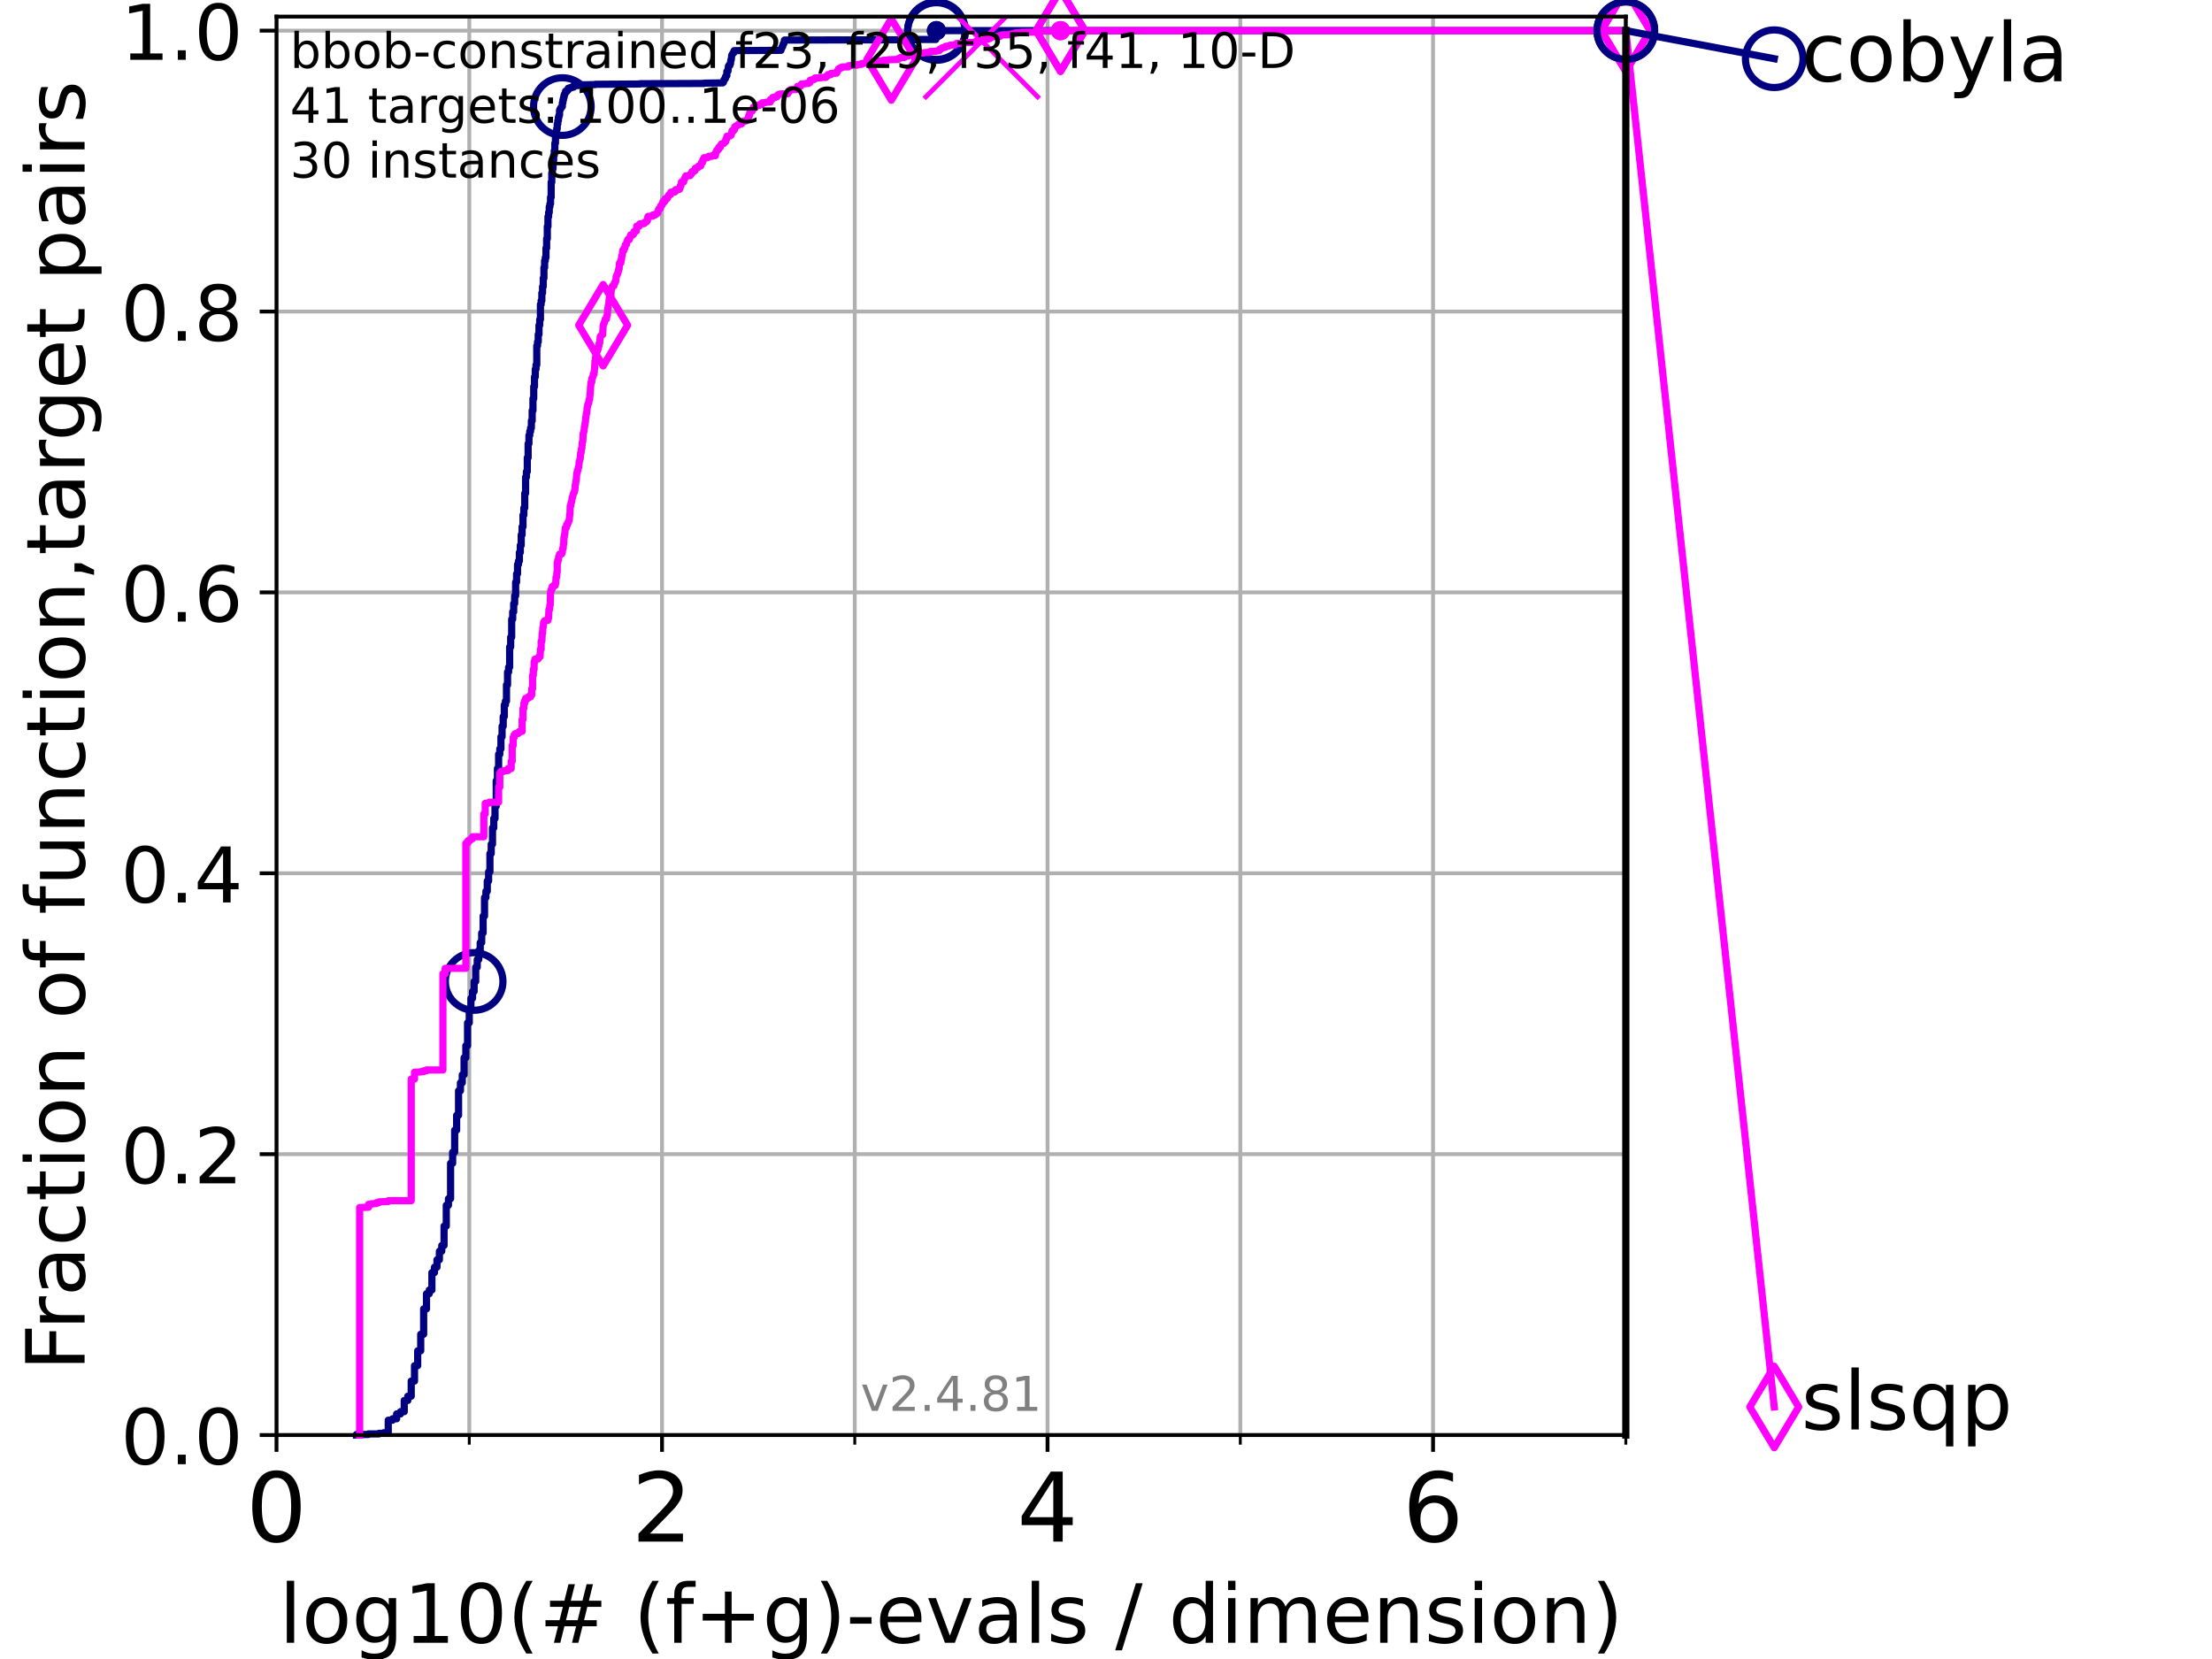 <?xml version="1.0" encoding="utf-8" standalone="no"?>
<!DOCTYPE svg PUBLIC "-//W3C//DTD SVG 1.1//EN"
  "http://www.w3.org/Graphics/SVG/1.1/DTD/svg11.dtd">
<!-- Created with matplotlib (https://matplotlib.org/) -->
<svg height="345.6pt" version="1.1" viewBox="0 0 460.8 345.6" width="460.8pt" xmlns="http://www.w3.org/2000/svg" xmlns:xlink="http://www.w3.org/1999/xlink">
 <defs>
  <style type="text/css">*{stroke-linecap:butt;stroke-linejoin:round;}</style>
 </defs>
 <g id="figure_1">
  <g id="patch_1">
   <path d="M 0 345.6 
L 460.8 345.6 
L 460.8 0 
L 0 0 
z
" style="fill:#ffffff;"/>
  </g>
  <g id="axes_1">
   <g id="patch_2">
    <path d="M 57.6 298.944 
L 338.688 298.944 
L 338.688 3.456 
L 57.6 3.456 
z
" style="fill:#ffffff;"/>
   </g>
   <g id="matplotlib.axis_1">
    <g id="xtick_1">
     <g id="line2d_1">
      <path clip-path="url(#p8b1fdae49d)" d="M 57.6 298.944 
L 57.6 3.456 
" style="fill:none;stroke:#b0b0b0;stroke-linecap:square;stroke-width:0.8;"/>
     </g>
     <g id="line2d_2">
      <defs>
       <path d="M 0 0 
L 0 3.5 
" id="m28c6dc0d3e" style="stroke:#000000;stroke-width:0.8;"/>
      </defs>
      <g>
       <use style="stroke:#000000;stroke-width:0.8;" x="57.6" xlink:href="#m28c6dc0d3e" y="298.944"/>
      </g>
     </g>
     <g id="text_1">
      <!-- 0 -->
      <g transform="translate(51.237 321.141)scale(0.2 -0.2)">
       <defs>
        <path d="M 31.781 66.406 
Q 24.172 66.406 20.328 58.906 
Q 16.5 51.422 16.5 36.375 
Q 16.5 21.391 20.328 13.891 
Q 24.172 6.391 31.781 6.391 
Q 39.453 6.391 43.281 13.891 
Q 47.125 21.391 47.125 36.375 
Q 47.125 51.422 43.281 58.906 
Q 39.453 66.406 31.781 66.406 
z
M 31.781 74.219 
Q 44.047 74.219 50.516 64.516 
Q 56.984 54.828 56.984 36.375 
Q 56.984 17.969 50.516 8.266 
Q 44.047 -1.422 31.781 -1.422 
Q 19.531 -1.422 13.062 8.266 
Q 6.594 17.969 6.594 36.375 
Q 6.594 54.828 13.062 64.516 
Q 19.531 74.219 31.781 74.219 
z
" id="DejaVuSans-48"/>
       </defs>
       <use xlink:href="#DejaVuSans-48"/>
      </g>
     </g>
    </g>
    <g id="xtick_2">
     <g id="line2d_3">
      <path clip-path="url(#p8b1fdae49d)" d="M 137.911 298.944 
L 137.911 3.456 
" style="fill:none;stroke:#b0b0b0;stroke-linecap:square;stroke-width:0.8;"/>
     </g>
     <g id="line2d_4">
      <g>
       <use style="stroke:#000000;stroke-width:0.8;" x="137.911" xlink:href="#m28c6dc0d3e" y="298.944"/>
      </g>
     </g>
     <g id="text_2">
      <!-- 2 -->
      <g transform="translate(131.548 321.141)scale(0.2 -0.2)">
       <defs>
        <path d="M 19.188 8.297 
L 53.609 8.297 
L 53.609 0 
L 7.328 0 
L 7.328 8.297 
Q 12.938 14.109 22.625 23.891 
Q 32.328 33.688 34.812 36.531 
Q 39.547 41.844 41.422 45.531 
Q 43.312 49.219 43.312 52.781 
Q 43.312 58.594 39.234 62.25 
Q 35.156 65.922 28.609 65.922 
Q 23.969 65.922 18.812 64.312 
Q 13.672 62.703 7.812 59.422 
L 7.812 69.391 
Q 13.766 71.781 18.938 73 
Q 24.125 74.219 28.422 74.219 
Q 39.75 74.219 46.484 68.547 
Q 53.219 62.891 53.219 53.422 
Q 53.219 48.922 51.531 44.891 
Q 49.859 40.875 45.406 35.406 
Q 44.188 33.984 37.641 27.219 
Q 31.109 20.453 19.188 8.297 
z
" id="DejaVuSans-50"/>
       </defs>
       <use xlink:href="#DejaVuSans-50"/>
      </g>
     </g>
    </g>
    <g id="xtick_3">
     <g id="line2d_5">
      <path clip-path="url(#p8b1fdae49d)" d="M 218.222 298.944 
L 218.222 3.456 
" style="fill:none;stroke:#b0b0b0;stroke-linecap:square;stroke-width:0.8;"/>
     </g>
     <g id="line2d_6">
      <g>
       <use style="stroke:#000000;stroke-width:0.8;" x="218.222" xlink:href="#m28c6dc0d3e" y="298.944"/>
      </g>
     </g>
     <g id="text_3">
      <!-- 4 -->
      <g transform="translate(211.859 321.141)scale(0.2 -0.2)">
       <defs>
        <path d="M 37.797 64.312 
L 12.891 25.391 
L 37.797 25.391 
z
M 35.203 72.906 
L 47.609 72.906 
L 47.609 25.391 
L 58.016 25.391 
L 58.016 17.188 
L 47.609 17.188 
L 47.609 0 
L 37.797 0 
L 37.797 17.188 
L 4.891 17.188 
L 4.891 26.703 
z
" id="DejaVuSans-52"/>
       </defs>
       <use xlink:href="#DejaVuSans-52"/>
      </g>
     </g>
    </g>
    <g id="xtick_4">
     <g id="line2d_7">
      <path clip-path="url(#p8b1fdae49d)" d="M 298.533 298.944 
L 298.533 3.456 
" style="fill:none;stroke:#b0b0b0;stroke-linecap:square;stroke-width:0.8;"/>
     </g>
     <g id="line2d_8">
      <g>
       <use style="stroke:#000000;stroke-width:0.8;" x="298.533" xlink:href="#m28c6dc0d3e" y="298.944"/>
      </g>
     </g>
     <g id="text_4">
      <!-- 6 -->
      <g transform="translate(292.17 321.141)scale(0.2 -0.2)">
       <defs>
        <path d="M 33.016 40.375 
Q 26.375 40.375 22.484 35.828 
Q 18.609 31.297 18.609 23.391 
Q 18.609 15.531 22.484 10.953 
Q 26.375 6.391 33.016 6.391 
Q 39.656 6.391 43.531 10.953 
Q 47.406 15.531 47.406 23.391 
Q 47.406 31.297 43.531 35.828 
Q 39.656 40.375 33.016 40.375 
z
M 52.594 71.297 
L 52.594 62.312 
Q 48.875 64.062 45.094 64.984 
Q 41.312 65.922 37.594 65.922 
Q 27.828 65.922 22.672 59.328 
Q 17.531 52.734 16.797 39.406 
Q 19.672 43.656 24.016 45.922 
Q 28.375 48.188 33.594 48.188 
Q 44.578 48.188 50.953 41.516 
Q 57.328 34.859 57.328 23.391 
Q 57.328 12.156 50.688 5.359 
Q 44.047 -1.422 33.016 -1.422 
Q 20.359 -1.422 13.672 8.266 
Q 6.984 17.969 6.984 36.375 
Q 6.984 53.656 15.188 63.938 
Q 23.391 74.219 37.203 74.219 
Q 40.922 74.219 44.703 73.484 
Q 48.484 72.75 52.594 71.297 
z
" id="DejaVuSans-54"/>
       </defs>
       <use xlink:href="#DejaVuSans-54"/>
      </g>
     </g>
    </g>
    <g id="xtick_5">
     <g id="line2d_9">
      <path clip-path="url(#p8b1fdae49d)" d="M 97.755 298.944 
L 97.755 3.456 
" style="fill:none;stroke:#b0b0b0;stroke-linecap:square;stroke-width:0.8;"/>
     </g>
     <g id="line2d_10">
      <defs>
       <path d="M 0 0 
L 0 2 
" id="m7b50459abc" style="stroke:#000000;stroke-width:0.6;"/>
      </defs>
      <g>
       <use style="stroke:#000000;stroke-width:0.6;" x="97.755" xlink:href="#m7b50459abc" y="298.944"/>
      </g>
     </g>
    </g>
    <g id="xtick_6">
     <g id="line2d_11">
      <path clip-path="url(#p8b1fdae49d)" d="M 178.066 298.944 
L 178.066 3.456 
" style="fill:none;stroke:#b0b0b0;stroke-linecap:square;stroke-width:0.8;"/>
     </g>
     <g id="line2d_12">
      <g>
       <use style="stroke:#000000;stroke-width:0.6;" x="178.066" xlink:href="#m7b50459abc" y="298.944"/>
      </g>
     </g>
    </g>
    <g id="xtick_7">
     <g id="line2d_13">
      <path clip-path="url(#p8b1fdae49d)" d="M 258.377 298.944 
L 258.377 3.456 
" style="fill:none;stroke:#b0b0b0;stroke-linecap:square;stroke-width:0.8;"/>
     </g>
     <g id="line2d_14">
      <g>
       <use style="stroke:#000000;stroke-width:0.6;" x="258.377" xlink:href="#m7b50459abc" y="298.944"/>
      </g>
     </g>
    </g>
    <g id="xtick_8">
     <g id="line2d_15">
      <path clip-path="url(#p8b1fdae49d)" d="M 338.688 298.944 
L 338.688 3.456 
" style="fill:none;stroke:#b0b0b0;stroke-linecap:square;stroke-width:0.8;"/>
     </g>
     <g id="line2d_16">
      <g>
       <use style="stroke:#000000;stroke-width:0.6;" x="338.688" xlink:href="#m7b50459abc" y="298.944"/>
      </g>
     </g>
    </g>
    <g id="text_5">
     <!-- log10(# (f+g)-evals / dimension) -->
     <g transform="translate(58.145 342.218)scale(0.17 -0.17)">
      <defs>
       <path d="M 9.422 75.984 
L 18.406 75.984 
L 18.406 0 
L 9.422 0 
z
" id="DejaVuSans-108"/>
       <path d="M 30.609 48.391 
Q 23.391 48.391 19.188 42.75 
Q 14.984 37.109 14.984 27.297 
Q 14.984 17.484 19.156 11.844 
Q 23.344 6.203 30.609 6.203 
Q 37.797 6.203 41.984 11.859 
Q 46.188 17.531 46.188 27.297 
Q 46.188 37.016 41.984 42.703 
Q 37.797 48.391 30.609 48.391 
z
M 30.609 56 
Q 42.328 56 49.016 48.375 
Q 55.719 40.766 55.719 27.297 
Q 55.719 13.875 49.016 6.219 
Q 42.328 -1.422 30.609 -1.422 
Q 18.844 -1.422 12.172 6.219 
Q 5.516 13.875 5.516 27.297 
Q 5.516 40.766 12.172 48.375 
Q 18.844 56 30.609 56 
z
" id="DejaVuSans-111"/>
       <path d="M 45.406 27.984 
Q 45.406 37.75 41.375 43.109 
Q 37.359 48.484 30.078 48.484 
Q 22.859 48.484 18.828 43.109 
Q 14.797 37.75 14.797 27.984 
Q 14.797 18.266 18.828 12.891 
Q 22.859 7.516 30.078 7.516 
Q 37.359 7.516 41.375 12.891 
Q 45.406 18.266 45.406 27.984 
z
M 54.391 6.781 
Q 54.391 -7.172 48.188 -13.984 
Q 42 -20.797 29.203 -20.797 
Q 24.469 -20.797 20.266 -20.094 
Q 16.062 -19.391 12.109 -17.922 
L 12.109 -9.188 
Q 16.062 -11.328 19.922 -12.344 
Q 23.781 -13.375 27.781 -13.375 
Q 36.625 -13.375 41.016 -8.766 
Q 45.406 -4.156 45.406 5.172 
L 45.406 9.625 
Q 42.625 4.781 38.281 2.391 
Q 33.938 0 27.875 0 
Q 17.828 0 11.672 7.656 
Q 5.516 15.328 5.516 27.984 
Q 5.516 40.672 11.672 48.328 
Q 17.828 56 27.875 56 
Q 33.938 56 38.281 53.609 
Q 42.625 51.219 45.406 46.391 
L 45.406 54.688 
L 54.391 54.688 
z
" id="DejaVuSans-103"/>
       <path d="M 12.406 8.297 
L 28.516 8.297 
L 28.516 63.922 
L 10.984 60.406 
L 10.984 69.391 
L 28.422 72.906 
L 38.281 72.906 
L 38.281 8.297 
L 54.391 8.297 
L 54.391 0 
L 12.406 0 
z
" id="DejaVuSans-49"/>
       <path d="M 31 75.875 
Q 24.469 64.656 21.281 53.656 
Q 18.109 42.672 18.109 31.391 
Q 18.109 20.125 21.312 9.062 
Q 24.516 -2 31 -13.188 
L 23.188 -13.188 
Q 15.875 -1.703 12.234 9.375 
Q 8.594 20.453 8.594 31.391 
Q 8.594 42.281 12.203 53.312 
Q 15.828 64.359 23.188 75.875 
z
" id="DejaVuSans-40"/>
       <path d="M 51.125 44 
L 36.922 44 
L 32.812 27.688 
L 47.125 27.688 
z
M 43.797 71.781 
L 38.719 51.516 
L 52.984 51.516 
L 58.109 71.781 
L 65.922 71.781 
L 60.891 51.516 
L 76.125 51.516 
L 76.125 44 
L 58.984 44 
L 54.984 27.688 
L 70.516 27.688 
L 70.516 20.219 
L 53.078 20.219 
L 48 0 
L 40.188 0 
L 45.219 20.219 
L 30.906 20.219 
L 25.875 0 
L 18.016 0 
L 23.094 20.219 
L 7.719 20.219 
L 7.719 27.688 
L 24.906 27.688 
L 29 44 
L 13.281 44 
L 13.281 51.516 
L 30.906 51.516 
L 35.891 71.781 
z
" id="DejaVuSans-35"/>
       <path id="DejaVuSans-32"/>
       <path d="M 37.109 75.984 
L 37.109 68.5 
L 28.516 68.5 
Q 23.688 68.5 21.797 66.547 
Q 19.922 64.594 19.922 59.516 
L 19.922 54.688 
L 34.719 54.688 
L 34.719 47.703 
L 19.922 47.703 
L 19.922 0 
L 10.891 0 
L 10.891 47.703 
L 2.297 47.703 
L 2.297 54.688 
L 10.891 54.688 
L 10.891 58.5 
Q 10.891 67.625 15.141 71.797 
Q 19.391 75.984 28.609 75.984 
z
" id="DejaVuSans-102"/>
       <path d="M 46 62.703 
L 46 35.5 
L 73.188 35.5 
L 73.188 27.203 
L 46 27.203 
L 46 0 
L 37.797 0 
L 37.797 27.203 
L 10.594 27.203 
L 10.594 35.5 
L 37.797 35.5 
L 37.797 62.703 
z
" id="DejaVuSans-43"/>
       <path d="M 8.016 75.875 
L 15.828 75.875 
Q 23.141 64.359 26.781 53.312 
Q 30.422 42.281 30.422 31.391 
Q 30.422 20.453 26.781 9.375 
Q 23.141 -1.703 15.828 -13.188 
L 8.016 -13.188 
Q 14.5 -2 17.703 9.062 
Q 20.906 20.125 20.906 31.391 
Q 20.906 42.672 17.703 53.656 
Q 14.5 64.656 8.016 75.875 
z
" id="DejaVuSans-41"/>
       <path d="M 4.891 31.391 
L 31.203 31.391 
L 31.203 23.391 
L 4.891 23.391 
z
" id="DejaVuSans-45"/>
       <path d="M 56.203 29.594 
L 56.203 25.203 
L 14.891 25.203 
Q 15.484 15.922 20.484 11.062 
Q 25.484 6.203 34.422 6.203 
Q 39.594 6.203 44.453 7.469 
Q 49.312 8.734 54.109 11.281 
L 54.109 2.781 
Q 49.266 0.734 44.188 -0.344 
Q 39.109 -1.422 33.891 -1.422 
Q 20.797 -1.422 13.156 6.188 
Q 5.516 13.812 5.516 26.812 
Q 5.516 40.234 12.766 48.109 
Q 20.016 56 32.328 56 
Q 43.359 56 49.781 48.891 
Q 56.203 41.797 56.203 29.594 
z
M 47.219 32.234 
Q 47.125 39.594 43.094 43.984 
Q 39.062 48.391 32.422 48.391 
Q 24.906 48.391 20.391 44.141 
Q 15.875 39.891 15.188 32.172 
z
" id="DejaVuSans-101"/>
       <path d="M 2.984 54.688 
L 12.5 54.688 
L 29.594 8.797 
L 46.688 54.688 
L 56.203 54.688 
L 35.688 0 
L 23.484 0 
z
" id="DejaVuSans-118"/>
       <path d="M 34.281 27.484 
Q 23.391 27.484 19.188 25 
Q 14.984 22.516 14.984 16.5 
Q 14.984 11.719 18.141 8.906 
Q 21.297 6.109 26.703 6.109 
Q 34.188 6.109 38.703 11.406 
Q 43.219 16.703 43.219 25.484 
L 43.219 27.484 
z
M 52.203 31.203 
L 52.203 0 
L 43.219 0 
L 43.219 8.297 
Q 40.141 3.328 35.547 0.953 
Q 30.953 -1.422 24.312 -1.422 
Q 15.922 -1.422 10.953 3.297 
Q 6 8.016 6 15.922 
Q 6 25.141 12.172 29.828 
Q 18.359 34.516 30.609 34.516 
L 43.219 34.516 
L 43.219 35.406 
Q 43.219 41.609 39.141 45 
Q 35.062 48.391 27.688 48.391 
Q 23 48.391 18.547 47.266 
Q 14.109 46.141 10.016 43.891 
L 10.016 52.203 
Q 14.938 54.109 19.578 55.047 
Q 24.219 56 28.609 56 
Q 40.484 56 46.344 49.844 
Q 52.203 43.703 52.203 31.203 
z
" id="DejaVuSans-97"/>
       <path d="M 44.281 53.078 
L 44.281 44.578 
Q 40.484 46.531 36.375 47.5 
Q 32.281 48.484 27.875 48.484 
Q 21.188 48.484 17.844 46.438 
Q 14.5 44.391 14.5 40.281 
Q 14.5 37.156 16.891 35.375 
Q 19.281 33.594 26.516 31.984 
L 29.594 31.297 
Q 39.156 29.25 43.188 25.516 
Q 47.219 21.781 47.219 15.094 
Q 47.219 7.469 41.188 3.016 
Q 35.156 -1.422 24.609 -1.422 
Q 20.219 -1.422 15.453 -0.562 
Q 10.688 0.297 5.422 2 
L 5.422 11.281 
Q 10.406 8.688 15.234 7.391 
Q 20.062 6.109 24.812 6.109 
Q 31.156 6.109 34.562 8.281 
Q 37.984 10.453 37.984 14.406 
Q 37.984 18.062 35.516 20.016 
Q 33.062 21.969 24.703 23.781 
L 21.578 24.516 
Q 13.234 26.266 9.516 29.906 
Q 5.812 33.547 5.812 39.891 
Q 5.812 47.609 11.281 51.797 
Q 16.75 56 26.812 56 
Q 31.781 56 36.172 55.266 
Q 40.578 54.547 44.281 53.078 
z
" id="DejaVuSans-115"/>
       <path d="M 25.391 72.906 
L 33.688 72.906 
L 8.297 -9.281 
L 0 -9.281 
z
" id="DejaVuSans-47"/>
       <path d="M 45.406 46.391 
L 45.406 75.984 
L 54.391 75.984 
L 54.391 0 
L 45.406 0 
L 45.406 8.203 
Q 42.578 3.328 38.25 0.953 
Q 33.938 -1.422 27.875 -1.422 
Q 17.969 -1.422 11.734 6.484 
Q 5.516 14.406 5.516 27.297 
Q 5.516 40.188 11.734 48.094 
Q 17.969 56 27.875 56 
Q 33.938 56 38.25 53.625 
Q 42.578 51.266 45.406 46.391 
z
M 14.797 27.297 
Q 14.797 17.391 18.875 11.75 
Q 22.953 6.109 30.078 6.109 
Q 37.203 6.109 41.297 11.75 
Q 45.406 17.391 45.406 27.297 
Q 45.406 37.203 41.297 42.844 
Q 37.203 48.484 30.078 48.484 
Q 22.953 48.484 18.875 42.844 
Q 14.797 37.203 14.797 27.297 
z
" id="DejaVuSans-100"/>
       <path d="M 9.422 54.688 
L 18.406 54.688 
L 18.406 0 
L 9.422 0 
z
M 9.422 75.984 
L 18.406 75.984 
L 18.406 64.594 
L 9.422 64.594 
z
" id="DejaVuSans-105"/>
       <path d="M 52 44.188 
Q 55.375 50.25 60.062 53.125 
Q 64.75 56 71.094 56 
Q 79.641 56 84.281 50.016 
Q 88.922 44.047 88.922 33.016 
L 88.922 0 
L 79.891 0 
L 79.891 32.719 
Q 79.891 40.578 77.094 44.375 
Q 74.312 48.188 68.609 48.188 
Q 61.625 48.188 57.562 43.547 
Q 53.516 38.922 53.516 30.906 
L 53.516 0 
L 44.484 0 
L 44.484 32.719 
Q 44.484 40.625 41.703 44.406 
Q 38.922 48.188 33.109 48.188 
Q 26.219 48.188 22.156 43.531 
Q 18.109 38.875 18.109 30.906 
L 18.109 0 
L 9.078 0 
L 9.078 54.688 
L 18.109 54.688 
L 18.109 46.188 
Q 21.188 51.219 25.484 53.609 
Q 29.781 56 35.688 56 
Q 41.656 56 45.828 52.969 
Q 50 49.953 52 44.188 
z
" id="DejaVuSans-109"/>
       <path d="M 54.891 33.016 
L 54.891 0 
L 45.906 0 
L 45.906 32.719 
Q 45.906 40.484 42.875 44.328 
Q 39.844 48.188 33.797 48.188 
Q 26.516 48.188 22.312 43.547 
Q 18.109 38.922 18.109 30.906 
L 18.109 0 
L 9.078 0 
L 9.078 54.688 
L 18.109 54.688 
L 18.109 46.188 
Q 21.344 51.125 25.703 53.562 
Q 30.078 56 35.797 56 
Q 45.219 56 50.047 50.172 
Q 54.891 44.344 54.891 33.016 
z
" id="DejaVuSans-110"/>
      </defs>
      <use xlink:href="#DejaVuSans-108"/>
      <use x="27.783" xlink:href="#DejaVuSans-111"/>
      <use x="88.965" xlink:href="#DejaVuSans-103"/>
      <use x="152.441" xlink:href="#DejaVuSans-49"/>
      <use x="216.064" xlink:href="#DejaVuSans-48"/>
      <use x="279.688" xlink:href="#DejaVuSans-40"/>
      <use x="318.701" xlink:href="#DejaVuSans-35"/>
      <use x="402.49" xlink:href="#DejaVuSans-32"/>
      <use x="434.277" xlink:href="#DejaVuSans-40"/>
      <use x="473.291" xlink:href="#DejaVuSans-102"/>
      <use x="508.496" xlink:href="#DejaVuSans-43"/>
      <use x="592.285" xlink:href="#DejaVuSans-103"/>
      <use x="655.762" xlink:href="#DejaVuSans-41"/>
      <use x="694.775" xlink:href="#DejaVuSans-45"/>
      <use x="730.859" xlink:href="#DejaVuSans-101"/>
      <use x="792.383" xlink:href="#DejaVuSans-118"/>
      <use x="851.562" xlink:href="#DejaVuSans-97"/>
      <use x="912.842" xlink:href="#DejaVuSans-108"/>
      <use x="940.625" xlink:href="#DejaVuSans-115"/>
      <use x="992.725" xlink:href="#DejaVuSans-32"/>
      <use x="1024.512" xlink:href="#DejaVuSans-47"/>
      <use x="1058.203" xlink:href="#DejaVuSans-32"/>
      <use x="1089.99" xlink:href="#DejaVuSans-100"/>
      <use x="1153.467" xlink:href="#DejaVuSans-105"/>
      <use x="1181.25" xlink:href="#DejaVuSans-109"/>
      <use x="1278.662" xlink:href="#DejaVuSans-101"/>
      <use x="1340.186" xlink:href="#DejaVuSans-110"/>
      <use x="1403.564" xlink:href="#DejaVuSans-115"/>
      <use x="1455.664" xlink:href="#DejaVuSans-105"/>
      <use x="1483.447" xlink:href="#DejaVuSans-111"/>
      <use x="1544.629" xlink:href="#DejaVuSans-110"/>
      <use x="1608.008" xlink:href="#DejaVuSans-41"/>
     </g>
    </g>
   </g>
   <g id="matplotlib.axis_2">
    <g id="ytick_1">
     <g id="line2d_17">
      <path clip-path="url(#p8b1fdae49d)" d="M 57.6 298.944 
L 338.688 298.944 
" style="fill:none;stroke:#b0b0b0;stroke-linecap:square;stroke-width:0.8;"/>
     </g>
     <g id="line2d_18">
      <defs>
       <path d="M 0 0 
L -3.5 0 
" id="m39e4d9d18a" style="stroke:#000000;stroke-width:0.8;"/>
      </defs>
      <g>
       <use style="stroke:#000000;stroke-width:0.8;" x="57.6" xlink:href="#m39e4d9d18a" y="298.944"/>
      </g>
     </g>
     <g id="text_6">
      <!-- 0.0 -->
      <g transform="translate(25.155 305.023)scale(0.16 -0.16)">
       <defs>
        <path d="M 10.688 12.406 
L 21 12.406 
L 21 0 
L 10.688 0 
z
" id="DejaVuSans-46"/>
       </defs>
       <use xlink:href="#DejaVuSans-48"/>
       <use x="63.623" xlink:href="#DejaVuSans-46"/>
       <use x="95.41" xlink:href="#DejaVuSans-48"/>
      </g>
     </g>
    </g>
    <g id="ytick_2">
     <g id="line2d_19">
      <path clip-path="url(#p8b1fdae49d)" d="M 57.6 240.432 
L 338.688 240.432 
" style="fill:none;stroke:#b0b0b0;stroke-linecap:square;stroke-width:0.8;"/>
     </g>
     <g id="line2d_20">
      <g>
       <use style="stroke:#000000;stroke-width:0.8;" x="57.6" xlink:href="#m39e4d9d18a" y="240.432"/>
      </g>
     </g>
     <g id="text_7">
      <!-- 0.2 -->
      <g transform="translate(25.155 246.51)scale(0.16 -0.16)">
       <use xlink:href="#DejaVuSans-48"/>
       <use x="63.623" xlink:href="#DejaVuSans-46"/>
       <use x="95.41" xlink:href="#DejaVuSans-50"/>
      </g>
     </g>
    </g>
    <g id="ytick_3">
     <g id="line2d_21">
      <path clip-path="url(#p8b1fdae49d)" d="M 57.6 181.919 
L 338.688 181.919 
" style="fill:none;stroke:#b0b0b0;stroke-linecap:square;stroke-width:0.8;"/>
     </g>
     <g id="line2d_22">
      <g>
       <use style="stroke:#000000;stroke-width:0.8;" x="57.6" xlink:href="#m39e4d9d18a" y="181.919"/>
      </g>
     </g>
     <g id="text_8">
      <!-- 0.4 -->
      <g transform="translate(25.155 187.998)scale(0.16 -0.16)">
       <use xlink:href="#DejaVuSans-48"/>
       <use x="63.623" xlink:href="#DejaVuSans-46"/>
       <use x="95.41" xlink:href="#DejaVuSans-52"/>
      </g>
     </g>
    </g>
    <g id="ytick_4">
     <g id="line2d_23">
      <path clip-path="url(#p8b1fdae49d)" d="M 57.6 123.407 
L 338.688 123.407 
" style="fill:none;stroke:#b0b0b0;stroke-linecap:square;stroke-width:0.8;"/>
     </g>
     <g id="line2d_24">
      <g>
       <use style="stroke:#000000;stroke-width:0.8;" x="57.6" xlink:href="#m39e4d9d18a" y="123.407"/>
      </g>
     </g>
     <g id="text_9">
      <!-- 0.6 -->
      <g transform="translate(25.155 129.485)scale(0.16 -0.16)">
       <use xlink:href="#DejaVuSans-48"/>
       <use x="63.623" xlink:href="#DejaVuSans-46"/>
       <use x="95.41" xlink:href="#DejaVuSans-54"/>
      </g>
     </g>
    </g>
    <g id="ytick_5">
     <g id="line2d_25">
      <path clip-path="url(#p8b1fdae49d)" d="M 57.6 64.894 
L 338.688 64.894 
" style="fill:none;stroke:#b0b0b0;stroke-linecap:square;stroke-width:0.8;"/>
     </g>
     <g id="line2d_26">
      <g>
       <use style="stroke:#000000;stroke-width:0.8;" x="57.6" xlink:href="#m39e4d9d18a" y="64.894"/>
      </g>
     </g>
     <g id="text_10">
      <!-- 0.8 -->
      <g transform="translate(25.155 70.973)scale(0.16 -0.16)">
       <defs>
        <path d="M 31.781 34.625 
Q 24.75 34.625 20.719 30.859 
Q 16.703 27.094 16.703 20.516 
Q 16.703 13.922 20.719 10.156 
Q 24.75 6.391 31.781 6.391 
Q 38.812 6.391 42.859 10.172 
Q 46.922 13.969 46.922 20.516 
Q 46.922 27.094 42.891 30.859 
Q 38.875 34.625 31.781 34.625 
z
M 21.922 38.812 
Q 15.578 40.375 12.031 44.719 
Q 8.5 49.078 8.5 55.328 
Q 8.5 64.062 14.719 69.141 
Q 20.953 74.219 31.781 74.219 
Q 42.672 74.219 48.875 69.141 
Q 55.078 64.062 55.078 55.328 
Q 55.078 49.078 51.531 44.719 
Q 48 40.375 41.703 38.812 
Q 48.828 37.156 52.797 32.312 
Q 56.781 27.484 56.781 20.516 
Q 56.781 9.906 50.312 4.234 
Q 43.844 -1.422 31.781 -1.422 
Q 19.734 -1.422 13.25 4.234 
Q 6.781 9.906 6.781 20.516 
Q 6.781 27.484 10.781 32.312 
Q 14.797 37.156 21.922 38.812 
z
M 18.312 54.391 
Q 18.312 48.734 21.844 45.562 
Q 25.391 42.391 31.781 42.391 
Q 38.141 42.391 41.719 45.562 
Q 45.312 48.734 45.312 54.391 
Q 45.312 60.062 41.719 63.234 
Q 38.141 66.406 31.781 66.406 
Q 25.391 66.406 21.844 63.234 
Q 18.312 60.062 18.312 54.391 
z
" id="DejaVuSans-56"/>
       </defs>
       <use xlink:href="#DejaVuSans-48"/>
       <use x="63.623" xlink:href="#DejaVuSans-46"/>
       <use x="95.41" xlink:href="#DejaVuSans-56"/>
      </g>
     </g>
    </g>
    <g id="ytick_6">
     <g id="line2d_27">
      <path clip-path="url(#p8b1fdae49d)" d="M 57.6 6.382 
L 338.688 6.382 
" style="fill:none;stroke:#b0b0b0;stroke-linecap:square;stroke-width:0.8;"/>
     </g>
     <g id="line2d_28">
      <g>
       <use style="stroke:#000000;stroke-width:0.8;" x="57.6" xlink:href="#m39e4d9d18a" y="6.382"/>
      </g>
     </g>
     <g id="text_11">
      <!-- 1.0 -->
      <g transform="translate(25.155 12.46)scale(0.16 -0.16)">
       <use xlink:href="#DejaVuSans-49"/>
       <use x="63.623" xlink:href="#DejaVuSans-46"/>
       <use x="95.41" xlink:href="#DejaVuSans-48"/>
      </g>
     </g>
    </g>
    <g id="text_12">
     <!-- Fraction of function,target pairs -->
     <g transform="translate(17.62 285.585)rotate(-90)scale(0.17 -0.17)">
      <defs>
       <path d="M 9.812 72.906 
L 51.703 72.906 
L 51.703 64.594 
L 19.672 64.594 
L 19.672 43.109 
L 48.578 43.109 
L 48.578 34.812 
L 19.672 34.812 
L 19.672 0 
L 9.812 0 
z
" id="DejaVuSans-70"/>
       <path d="M 41.109 46.297 
Q 39.594 47.172 37.812 47.578 
Q 36.031 48 33.891 48 
Q 26.266 48 22.188 43.047 
Q 18.109 38.094 18.109 28.812 
L 18.109 0 
L 9.078 0 
L 9.078 54.688 
L 18.109 54.688 
L 18.109 46.188 
Q 20.953 51.172 25.484 53.578 
Q 30.031 56 36.531 56 
Q 37.453 56 38.578 55.875 
Q 39.703 55.766 41.062 55.516 
z
" id="DejaVuSans-114"/>
       <path d="M 48.781 52.594 
L 48.781 44.188 
Q 44.969 46.297 41.141 47.344 
Q 37.312 48.391 33.406 48.391 
Q 24.656 48.391 19.812 42.844 
Q 14.984 37.312 14.984 27.297 
Q 14.984 17.281 19.812 11.734 
Q 24.656 6.203 33.406 6.203 
Q 37.312 6.203 41.141 7.25 
Q 44.969 8.297 48.781 10.406 
L 48.781 2.094 
Q 45.016 0.344 40.984 -0.531 
Q 36.969 -1.422 32.422 -1.422 
Q 20.062 -1.422 12.781 6.344 
Q 5.516 14.109 5.516 27.297 
Q 5.516 40.672 12.859 48.328 
Q 20.219 56 33.016 56 
Q 37.156 56 41.109 55.141 
Q 45.062 54.297 48.781 52.594 
z
" id="DejaVuSans-99"/>
       <path d="M 18.312 70.219 
L 18.312 54.688 
L 36.812 54.688 
L 36.812 47.703 
L 18.312 47.703 
L 18.312 18.016 
Q 18.312 11.328 20.141 9.422 
Q 21.969 7.516 27.594 7.516 
L 36.812 7.516 
L 36.812 0 
L 27.594 0 
Q 17.188 0 13.234 3.875 
Q 9.281 7.766 9.281 18.016 
L 9.281 47.703 
L 2.688 47.703 
L 2.688 54.688 
L 9.281 54.688 
L 9.281 70.219 
z
" id="DejaVuSans-116"/>
       <path d="M 8.5 21.578 
L 8.5 54.688 
L 17.484 54.688 
L 17.484 21.922 
Q 17.484 14.156 20.5 10.266 
Q 23.531 6.391 29.594 6.391 
Q 36.859 6.391 41.078 11.031 
Q 45.312 15.672 45.312 23.688 
L 45.312 54.688 
L 54.297 54.688 
L 54.297 0 
L 45.312 0 
L 45.312 8.406 
Q 42.047 3.422 37.719 1 
Q 33.406 -1.422 27.688 -1.422 
Q 18.266 -1.422 13.375 4.438 
Q 8.5 10.297 8.5 21.578 
z
M 31.109 56 
z
" id="DejaVuSans-117"/>
       <path d="M 11.719 12.406 
L 22.016 12.406 
L 22.016 4 
L 14.016 -11.625 
L 7.719 -11.625 
L 11.719 4 
z
" id="DejaVuSans-44"/>
       <path d="M 18.109 8.203 
L 18.109 -20.797 
L 9.078 -20.797 
L 9.078 54.688 
L 18.109 54.688 
L 18.109 46.391 
Q 20.953 51.266 25.266 53.625 
Q 29.594 56 35.594 56 
Q 45.562 56 51.781 48.094 
Q 58.016 40.188 58.016 27.297 
Q 58.016 14.406 51.781 6.484 
Q 45.562 -1.422 35.594 -1.422 
Q 29.594 -1.422 25.266 0.953 
Q 20.953 3.328 18.109 8.203 
z
M 48.688 27.297 
Q 48.688 37.203 44.609 42.844 
Q 40.531 48.484 33.406 48.484 
Q 26.266 48.484 22.188 42.844 
Q 18.109 37.203 18.109 27.297 
Q 18.109 17.391 22.188 11.75 
Q 26.266 6.109 33.406 6.109 
Q 40.531 6.109 44.609 11.75 
Q 48.688 17.391 48.688 27.297 
z
" id="DejaVuSans-112"/>
      </defs>
      <use xlink:href="#DejaVuSans-70"/>
      <use x="50.27" xlink:href="#DejaVuSans-114"/>
      <use x="91.383" xlink:href="#DejaVuSans-97"/>
      <use x="152.662" xlink:href="#DejaVuSans-99"/>
      <use x="207.643" xlink:href="#DejaVuSans-116"/>
      <use x="246.852" xlink:href="#DejaVuSans-105"/>
      <use x="274.635" xlink:href="#DejaVuSans-111"/>
      <use x="335.816" xlink:href="#DejaVuSans-110"/>
      <use x="399.195" xlink:href="#DejaVuSans-32"/>
      <use x="430.982" xlink:href="#DejaVuSans-111"/>
      <use x="492.164" xlink:href="#DejaVuSans-102"/>
      <use x="527.369" xlink:href="#DejaVuSans-32"/>
      <use x="559.156" xlink:href="#DejaVuSans-102"/>
      <use x="594.361" xlink:href="#DejaVuSans-117"/>
      <use x="657.74" xlink:href="#DejaVuSans-110"/>
      <use x="721.119" xlink:href="#DejaVuSans-99"/>
      <use x="776.1" xlink:href="#DejaVuSans-116"/>
      <use x="815.309" xlink:href="#DejaVuSans-105"/>
      <use x="843.092" xlink:href="#DejaVuSans-111"/>
      <use x="904.273" xlink:href="#DejaVuSans-110"/>
      <use x="967.652" xlink:href="#DejaVuSans-44"/>
      <use x="999.439" xlink:href="#DejaVuSans-116"/>
      <use x="1038.648" xlink:href="#DejaVuSans-97"/>
      <use x="1099.928" xlink:href="#DejaVuSans-114"/>
      <use x="1139.291" xlink:href="#DejaVuSans-103"/>
      <use x="1202.768" xlink:href="#DejaVuSans-101"/>
      <use x="1264.291" xlink:href="#DejaVuSans-116"/>
      <use x="1303.5" xlink:href="#DejaVuSans-32"/>
      <use x="1335.287" xlink:href="#DejaVuSans-112"/>
      <use x="1398.764" xlink:href="#DejaVuSans-97"/>
      <use x="1460.043" xlink:href="#DejaVuSans-105"/>
      <use x="1487.826" xlink:href="#DejaVuSans-114"/>
      <use x="1528.939" xlink:href="#DejaVuSans-115"/>
     </g>
    </g>
   </g>
   <g id="line2d_29">
    <defs>
     <path d="M 0 1.5 
C 0.398 1.5 0.779 1.342 1.061 1.061 
C 1.342 0.779 1.5 0.398 1.5 0 
C 1.5 -0.398 1.342 -0.779 1.061 -1.061 
C 0.779 -1.342 0.398 -1.5 0 -1.5 
C -0.398 -1.5 -0.779 -1.342 -1.061 -1.061 
C -1.342 -0.779 -1.5 -0.398 -1.5 0 
C -1.5 0.398 -1.342 0.779 -1.061 1.061 
C -0.779 1.342 -0.398 1.5 0 1.5 
z
" id="m19c1f4b115" style="stroke:#000080;"/>
    </defs>
    <g>
     <use style="fill:#000080;stroke:#000080;" x="195.078" xlink:href="#m19c1f4b115" y="6.382"/>
     <use style="fill:#000080;stroke:#000080;" x="195.078" xlink:href="#m19c1f4b115" y="6.382"/>
    </g>
   </g>
   <g id="line2d_30">
    <path d="M 74.263 298.944 
L 74.263 298.825 
L 76.759 298.825 
L 76.759 298.706 
L 78.942 298.706 
L 78.942 298.587 
L 79.939 298.587 
L 79.939 298.468 
L 80.881 298.468 
L 80.881 295.852 
L 81.776 295.852 
L 81.776 295.555 
L 82.627 295.555 
L 82.627 294.544 
L 83.438 294.544 
L 83.438 294.068 
L 84.213 294.068 
L 84.213 291.749 
L 84.956 291.749 
L 84.956 290.857 
L 85.667 290.857 
L 85.667 287.705 
L 86.351 287.705 
L 86.351 284.494 
L 87.01 284.494 
L 87.01 281.402 
L 87.644 281.402 
L 87.644 277.953 
L 88.256 277.953 
L 88.256 272.661 
L 88.847 272.661 
L 88.847 269.509 
L 89.419 269.509 
L 89.419 268.736 
L 89.973 268.736 
L 89.973 265.109 
L 90.509 265.109 
L 90.509 263.979 
L 91.03 263.979 
L 91.03 262.433 
L 91.535 262.433 
L 91.535 260.649 
L 92.027 260.649 
L 92.027 259.46 
L 92.504 259.46 
L 92.504 255.416 
L 92.969 255.416 
L 92.969 251.076 
L 93.422 251.076 
L 93.422 249.708 
L 93.864 249.708 
L 93.864 242.334 
L 94.295 242.334 
L 94.295 240.015 
L 94.715 240.015 
L 94.715 235.437 
L 95.125 235.437 
L 95.125 232.344 
L 95.526 232.344 
L 95.526 227.231 
L 95.918 227.231 
L 95.918 225.566 
L 96.301 225.566 
L 96.301 223.901 
L 96.676 223.901 
L 96.676 220.333 
L 97.044 220.333 
L 97.044 217.835 
L 97.403 217.835 
L 97.403 213.078 
L 97.755 213.078 
L 97.755 210.343 
L 98.101 210.343 
L 98.101 207.964 
L 98.439 207.964 
L 98.439 206.537 
L 98.772 206.537 
L 98.772 204.456 
L 99.098 204.456 
L 99.098 201.483 
L 99.418 201.483 
L 99.418 199.877 
L 99.732 199.877 
L 99.732 198.034 
L 100.04 198.034 
L 100.04 196.369 
L 100.344 196.369 
L 100.344 194.347 
L 100.642 194.347 
L 100.642 190.839 
L 100.935 190.839 
L 100.935 186.973 
L 101.223 186.973 
L 101.223 185.665 
L 101.507 185.665 
L 101.507 183.525 
L 101.786 183.525 
L 101.786 181.622 
L 102.06 181.622 
L 102.06 177.816 
L 102.331 177.816 
L 102.331 175.854 
L 102.597 175.854 
L 102.597 172.464 
L 102.859 172.464 
L 102.859 170.502 
L 103.118 170.502 
L 103.118 167.945 
L 103.372 167.945 
L 103.372 162.653 
L 103.623 162.653 
L 103.623 160.096 
L 103.871 160.096 
L 103.871 157.123 
L 104.115 157.123 
L 104.115 155.993 
L 104.355 155.993 
L 104.355 153.495 
L 104.592 153.495 
L 104.592 151.295 
L 104.826 151.295 
L 104.826 149.273 
L 105.057 149.273 
L 105.057 146.835 
L 105.285 146.835 
L 105.285 146.062 
L 105.51 146.062 
L 105.51 142.673 
L 105.733 142.673 
L 105.733 139.997 
L 105.952 139.997 
L 105.952 138.986 
L 106.169 138.986 
L 106.169 134.764 
L 106.383 134.764 
L 106.383 132.742 
L 106.594 132.742 
L 106.594 128.996 
L 106.803 128.996 
L 106.803 127.45 
L 107.009 127.45 
L 107.009 125.726 
L 107.213 125.726 
L 107.213 124.12 
L 107.415 124.12 
L 107.415 121.266 
L 107.614 121.266 
L 107.614 119.541 
L 107.811 119.541 
L 107.811 117.579 
L 108.006 117.579 
L 108.006 116.866 
L 108.199 116.866 
L 108.199 115.082 
L 108.389 115.082 
L 108.389 113.595 
L 108.578 113.595 
L 108.578 111.395 
L 108.764 111.395 
L 108.764 109.73 
L 108.949 109.73 
L 108.949 107.292 
L 109.132 107.292 
L 109.132 105.805 
L 109.312 105.805 
L 109.312 102.773 
L 109.491 102.773 
L 109.491 99.383 
L 109.668 99.383 
L 109.668 98.253 
L 109.843 98.253 
L 109.843 95.34 
L 110.017 95.34 
L 110.017 92.426 
L 110.189 92.426 
L 110.189 90.701 
L 110.359 90.701 
L 110.359 89.869 
L 110.527 89.869 
L 110.527 89.155 
L 110.694 89.155 
L 110.694 87.669 
L 110.86 87.669 
L 110.86 85.528 
L 111.023 85.528 
L 111.023 83.031 
L 111.186 83.031 
L 111.186 80.533 
L 111.346 80.533 
L 111.346 78.511 
L 111.506 78.511 
L 111.506 76.906 
L 111.663 76.906 
L 111.663 76.014 
L 111.82 76.014 
L 111.82 72.03 
L 111.975 72.03 
L 111.975 71.197 
L 112.128 71.197 
L 112.128 69.651 
L 112.281 69.651 
L 112.281 67.748 
L 112.432 67.748 
L 112.432 66.559 
L 112.581 66.559 
L 112.581 63.408 
L 112.73 63.408 
L 112.73 62.634 
L 112.877 62.634 
L 112.877 61.029 
L 113.023 61.029 
L 113.023 59.721 
L 113.168 59.721 
L 113.168 57.937 
L 113.311 57.937 
L 113.311 55.737 
L 113.454 55.737 
L 113.454 54.31 
L 113.595 54.31 
L 113.595 53.655 
L 113.735 53.655 
L 113.735 51.693 
L 113.874 51.693 
L 113.874 49.731 
L 114.012 49.731 
L 114.012 47.174 
L 114.148 47.174 
L 114.148 45.152 
L 114.284 45.152 
L 114.284 44.26 
L 114.419 44.26 
L 114.419 43.071 
L 114.552 43.071 
L 114.552 42.476 
L 114.685 42.476 
L 114.685 41.109 
L 114.817 41.109 
L 114.817 37.957 
L 114.947 37.957 
L 114.947 35.995 
L 115.077 35.995 
L 115.077 35.162 
L 115.206 35.162 
L 115.206 33.497 
L 115.333 33.497 
L 115.333 32.367 
L 115.46 32.367 
L 115.46 31.416 
L 115.586 31.416 
L 115.586 29.81 
L 115.711 29.81 
L 115.711 28.681 
L 115.835 28.681 
L 115.835 27.789 
L 115.959 27.789 
L 115.959 26.837 
L 116.081 26.837 
L 116.081 25.826 
L 116.203 25.826 
L 116.203 25.113 
L 116.323 25.113 
L 116.323 24.399 
L 116.443 24.399 
L 116.443 23.983 
L 116.562 23.983 
L 116.562 22.972 
L 116.68 22.972 
L 116.68 22.675 
L 116.798 22.675 
L 116.798 22.496 
L 116.914 22.496 
L 116.914 22.318 
L 117.03 22.318 
L 117.03 22.199 
L 117.145 22.199 
L 117.145 21.426 
L 117.26 21.426 
L 117.26 20.831 
L 117.373 20.831 
L 117.373 20.356 
L 117.486 20.356 
L 117.486 19.88 
L 117.598 19.88 
L 117.598 19.583 
L 117.71 19.583 
L 117.821 18.988 
L 118.149 18.988 
L 118.149 18.75 
L 118.364 18.75 
L 118.364 18.393 
L 118.682 18.393 
L 118.682 18.274 
L 119.097 18.274 
L 119.097 18.155 
L 119.503 18.155 
L 119.503 17.858 
L 120.666 17.799 
L 120.666 17.68 
L 123.985 17.62 
L 123.985 17.561 
L 133.307 17.501 
L 133.307 17.442 
L 146.665 17.382 
L 146.665 17.323 
L 150.573 17.264 
L 150.573 17.145 
L 150.708 17.145 
L 150.791 16.669 
L 150.908 16.669 
L 150.974 16.372 
L 151.122 16.372 
L 151.138 15.955 
L 151.252 15.955 
L 151.252 15.777 
L 151.414 15.777 
L 151.414 14.885 
L 151.653 14.825 
L 151.732 13.874 
L 151.779 13.874 
L 151.779 13.696 
L 152.045 13.636 
L 152.061 13.279 
L 152.169 13.279 
L 152.261 12.447 
L 152.337 12.447 
L 152.429 11.496 
L 152.474 11.496 
L 152.565 11.258 
L 152.595 11.258 
L 152.7 11.02 
L 152.848 11.02 
L 152.937 10.544 
L 162.691 10.485 
L 162.699 10.187 
L 162.825 10.128 
L 162.934 9.712 
L 163.049 9.712 
L 163.156 9.117 
L 163.279 9.117 
L 163.376 8.582 
L 163.417 8.582 
L 163.417 8.344 
L 191.095 8.284 
L 191.095 8.225 
L 194.953 8.225 
L 195.052 6.619 
L 195.078 6.56 
L 195.078 6.382 
L 338.688 6.382 
L 338.688 6.382 
" style="fill:none;stroke:#000080;stroke-linecap:square;stroke-width:1.5;"/>
   </g>
   <g id="line2d_31">
    <defs>
     <path d="M 0 6 
C 1.591 6 3.117 5.368 4.243 4.243 
C 5.368 3.117 6 1.591 6 0 
C 6 -1.591 5.368 -3.117 4.243 -4.243 
C 3.117 -5.368 1.591 -6 0 -6 
C -1.591 -6 -3.117 -5.368 -4.243 -4.243 
C -5.368 -3.117 -6 -1.591 -6 0 
C -6 1.591 -5.368 3.117 -4.243 4.243 
C -3.117 5.368 -1.591 6 0 6 
z
" id="m2df6ab124a" style="stroke:#000080;stroke-width:1.5;"/>
    </defs>
    <g>
     <use style="fill-opacity:0;stroke:#000080;stroke-width:1.5;" x="98.772" xlink:href="#m2df6ab124a" y="204.456"/>
     <use style="fill-opacity:0;stroke:#000080;stroke-width:1.5;" x="117.145" xlink:href="#m2df6ab124a" y="22.199"/>
     <use style="fill-opacity:0;stroke:#000080;stroke-width:1.5;" x="195.078" xlink:href="#m2df6ab124a" y="6.56"/>
     <use style="fill-opacity:0;stroke:#000080;stroke-width:1.5;" x="195.078" xlink:href="#m2df6ab124a" y="6.382"/>
     <use style="fill-opacity:0;stroke:#000080;stroke-width:1.5;" x="338.688" xlink:href="#m2df6ab124a" y="6.382"/>
    </g>
   </g>
   <g id="line2d_32">
    <path style="fill:none;stroke:#000080;stroke-linecap:square;stroke-width:1.5;"/>
    <g/>
   </g>
   <g id="line2d_33">
    <defs>
     <path d="M 0 1.5 
C 0.398 1.5 0.779 1.342 1.061 1.061 
C 1.342 0.779 1.5 0.398 1.5 0 
C 1.5 -0.398 1.342 -0.779 1.061 -1.061 
C 0.779 -1.342 0.398 -1.5 0 -1.5 
C -0.398 -1.5 -0.779 -1.342 -1.061 -1.061 
C -1.342 -0.779 -1.5 -0.398 -1.5 0 
C -1.5 0.398 -1.342 0.779 -1.061 1.061 
C -0.779 1.342 -0.398 1.5 0 1.5 
z
" id="me1aca32bb9" style="stroke:#ff00ff;"/>
    </defs>
    <g>
     <use style="fill:#ff00ff;stroke:#ff00ff;" x="220.924" xlink:href="#me1aca32bb9" y="6.382"/>
     <use style="fill:#ff00ff;stroke:#ff00ff;" x="220.924" xlink:href="#me1aca32bb9" y="6.382"/>
    </g>
   </g>
   <g id="line2d_34">
    <path d="M 74.922 298.944 
L 74.922 251.551 
L 76.759 251.492 
L 76.759 250.897 
L 77.331 250.897 
L 77.331 250.778 
L 78.421 250.719 
L 78.421 250.54 
L 78.942 250.54 
L 78.942 250.362 
L 80.881 250.303 
L 80.881 250.124 
L 85.667 250.124 
L 85.667 224.793 
L 86.351 224.793 
L 86.351 223.365 
L 87.644 223.306 
L 87.644 223.246 
L 88.256 223.246 
L 88.256 223.068 
L 88.847 223.068 
L 88.847 222.89 
L 92.267 222.89 
L 92.267 202.85 
L 92.738 202.85 
L 92.738 201.721 
L 97.044 201.721 
L 97.044 175.675 
L 97.403 175.675 
L 97.403 175.259 
L 97.58 175.259 
L 97.58 175.081 
L 97.929 175.081 
L 97.929 174.902 
L 98.101 174.902 
L 98.101 174.724 
L 98.439 174.724 
L 98.439 174.308 
L 100.789 174.308 
L 100.789 169.551 
L 101.08 169.551 
L 101.08 167.35 
L 101.924 167.291 
L 101.924 167.113 
L 103.871 167.113 
L 103.871 163.961 
L 104.115 163.961 
L 104.115 161.047 
L 104.355 160.988 
L 104.355 160.69 
L 104.942 160.69 
L 104.942 160.572 
L 105.843 160.512 
L 105.843 160.096 
L 106.489 160.096 
L 106.489 158.609 
L 106.699 158.609 
L 106.699 155.279 
L 106.906 155.279 
L 106.906 153.614 
L 107.111 153.614 
L 107.111 153.079 
L 107.314 153.079 
L 107.314 152.841 
L 108.006 152.782 
L 108.006 152.544 
L 108.199 152.544 
L 108.199 152.365 
L 108.764 152.365 
L 108.764 149.868 
L 108.949 149.868 
L 108.949 147.549 
L 109.132 147.549 
L 109.132 146.479 
L 109.312 146.479 
L 109.312 145.943 
L 109.491 145.943 
L 109.491 145.468 
L 110.017 145.468 
L 110.017 145.17 
L 110.527 145.17 
L 110.527 144.754 
L 110.777 144.754 
L 110.777 143.446 
L 110.942 143.446 
L 110.942 140.651 
L 111.105 140.651 
L 111.105 139.402 
L 111.266 139.402 
L 111.266 137.856 
L 111.426 137.856 
L 111.426 137.321 
L 112.128 137.262 
L 112.128 136.964 
L 112.281 136.964 
L 112.281 136.786 
L 112.507 136.786 
L 112.581 135.24 
L 112.73 135.24 
L 112.73 133.575 
L 112.877 133.575 
L 112.95 131.91 
L 113.023 131.91 
L 113.095 130.661 
L 113.168 130.661 
L 113.24 129.65 
L 113.311 129.65 
L 113.311 129.531 
L 113.454 129.531 
L 113.454 129.293 
L 114.148 129.234 
L 114.216 128.699 
L 114.284 128.699 
L 114.352 126.974 
L 114.486 126.974 
L 114.552 126.023 
L 114.619 126.023 
L 114.685 123.347 
L 114.751 123.347 
L 114.751 122.99 
L 114.882 122.99 
L 114.882 122.693 
L 115.012 122.693 
L 115.012 122.217 
L 115.333 122.217 
L 115.333 121.979 
L 115.649 121.979 
L 115.649 121.563 
L 115.773 121.563 
L 115.835 120.255 
L 115.959 120.255 
L 116.02 119.125 
L 116.081 119.125 
L 116.081 117.163 
L 116.203 117.163 
L 116.203 116.687 
L 116.323 116.687 
L 116.383 115.914 
L 116.443 115.914 
L 116.443 115.795 
L 116.562 115.795 
L 116.562 115.438 
L 117.03 115.379 
L 117.088 115.022 
L 117.145 115.022 
L 117.203 114.249 
L 117.317 114.249 
L 117.373 113.298 
L 117.43 113.298 
L 117.486 111.871 
L 117.542 111.871 
L 117.598 111.335 
L 117.654 111.335 
L 117.765 109.968 
L 117.985 109.908 
L 118.04 109.314 
L 118.203 109.314 
L 118.31 108.838 
L 118.417 108.838 
L 118.524 108.422 
L 118.577 108.422 
L 118.682 107.173 
L 118.734 107.173 
L 118.787 105.389 
L 118.891 105.389 
L 118.994 104.557 
L 119.097 104.497 
L 119.199 103.665 
L 119.25 103.665 
L 119.352 103.129 
L 119.402 103.129 
L 119.503 102.654 
L 119.603 102.654 
L 119.702 102.118 
L 119.752 102.118 
L 119.85 100.929 
L 119.899 100.929 
L 119.997 100.037 
L 120.045 100.037 
L 120.142 98.551 
L 120.239 98.551 
L 120.287 98.015 
L 120.382 98.015 
L 120.477 97.302 
L 120.572 97.242 
L 120.666 96.113 
L 120.713 96.113 
L 120.806 95.637 
L 120.852 95.637 
L 120.945 94.388 
L 121.037 94.388 
L 121.128 93.437 
L 121.219 93.377 
L 121.31 92.069 
L 121.4 92.01 
L 121.49 90.285 
L 121.535 90.285 
L 121.624 89.809 
L 121.668 89.809 
L 121.756 88.799 
L 121.8 88.799 
L 121.888 88.085 
L 121.931 88.085 
L 122.018 86.955 
L 122.062 86.955 
L 122.148 86.063 
L 122.234 86.063 
L 122.319 84.874 
L 122.362 84.874 
L 122.447 84.279 
L 122.531 84.279 
L 122.573 83.923 
L 122.657 83.923 
L 122.699 83.268 
L 122.824 83.268 
L 122.906 82.139 
L 122.948 82.139 
L 123.03 80.414 
L 123.071 80.414 
L 123.111 79.641 
L 123.274 79.582 
L 123.314 78.749 
L 123.434 78.69 
L 123.514 78.392 
L 123.554 78.392 
L 123.594 77.917 
L 123.751 77.917 
L 123.83 76.846 
L 123.869 76.846 
L 123.947 75.181 
L 124.024 75.122 
L 124.063 74.408 
L 124.14 74.408 
L 124.216 73.516 
L 124.255 73.516 
L 124.331 73.279 
L 124.407 73.219 
L 124.407 72.922 
L 124.52 72.922 
L 124.52 72.684 
L 124.632 72.684 
L 124.707 72.149 
L 124.744 72.149 
L 124.818 71.495 
L 124.928 71.435 
L 125.038 70.127 
L 125.111 70.127 
L 125.147 69.949 
L 125.328 69.889 
L 125.363 69.711 
L 125.542 69.711 
L 125.648 67.748 
L 125.718 67.748 
L 125.823 67.273 
L 125.892 67.273 
L 125.996 66.797 
L 126.031 66.797 
L 126.065 66.5 
L 126.338 66.44 
L 126.406 65.786 
L 126.507 65.727 
L 126.607 64.359 
L 126.64 64.359 
L 126.74 63.467 
L 126.806 63.467 
L 126.905 62.218 
L 127.133 62.218 
L 127.165 61.505 
L 127.262 61.505 
L 127.358 60.196 
L 127.421 60.196 
L 127.453 59.78 
L 127.548 59.78 
L 127.58 59.602 
L 127.892 59.542 
L 127.985 58.948 
L 128.108 58.948 
L 128.199 58.531 
L 128.291 58.531 
L 128.351 57.64 
L 128.411 57.64 
L 128.471 57.283 
L 128.561 57.223 
L 128.591 57.045 
L 128.68 57.045 
L 128.739 56.629 
L 128.798 56.629 
L 128.886 56.034 
L 128.973 56.034 
L 129.031 54.904 
L 129.089 54.904 
L 129.089 54.726 
L 129.348 54.726 
L 129.348 54.131 
L 129.461 54.131 
L 129.546 53.239 
L 129.63 53.18 
L 129.714 52.169 
L 129.964 52.169 
L 129.964 51.753 
L 130.155 51.693 
L 130.264 50.98 
L 130.505 50.92 
L 130.585 50.385 
L 130.665 50.325 
L 130.77 49.909 
L 131.108 49.909 
L 131.108 49.552 
L 131.262 49.493 
L 131.364 48.958 
L 131.815 48.958 
L 131.815 48.779 
L 131.987 48.779 
L 132.06 48.244 
L 132.254 48.185 
L 132.254 48.125 
L 132.565 48.125 
L 132.636 47.114 
L 133.171 47.114 
L 133.262 46.639 
L 134.193 46.579 
L 134.236 46.341 
L 134.471 46.282 
L 134.471 46.222 
L 134.682 46.222 
L 134.682 45.985 
L 134.87 45.985 
L 134.912 45.33 
L 134.994 45.33 
L 134.994 45.093 
L 135.937 45.033 
L 135.937 44.795 
L 136.457 44.795 
L 136.457 44.676 
L 136.589 44.676 
L 136.589 44.557 
L 136.924 44.498 
L 136.924 44.379 
L 137.053 44.379 
L 137.144 43.784 
L 137.271 43.784 
L 137.271 43.487 
L 137.576 43.428 
L 137.63 42.892 
L 137.806 42.892 
L 137.806 42.655 
L 137.946 42.655 
L 138.033 42.476 
L 138.067 42.476 
L 138.102 42 
L 138.46 42 
L 138.561 41.525 
L 138.578 41.525 
L 138.578 41.406 
L 138.976 41.406 
L 138.976 41.109 
L 139.14 41.109 
L 139.204 40.811 
L 139.301 40.811 
L 139.35 40.573 
L 139.715 40.514 
L 139.731 40.038 
L 140.604 39.979 
L 140.604 39.86 
L 140.738 39.86 
L 140.738 39.503 
L 141.549 39.444 
L 141.62 39.206 
L 141.676 39.206 
L 141.732 38.671 
L 141.858 38.671 
L 141.969 37.897 
L 142.419 37.897 
L 142.486 37.362 
L 142.62 37.303 
L 142.66 37.065 
L 142.766 37.006 
L 142.845 36.649 
L 143.766 36.589 
L 143.828 36.233 
L 144.038 36.233 
L 144.148 35.757 
L 144.487 35.757 
L 144.487 35.578 
L 144.771 35.578 
L 144.842 35.043 
L 145.224 34.984 
L 145.224 34.924 
L 145.463 34.865 
L 145.463 34.627 
L 145.987 34.568 
L 146.064 34.092 
L 146.14 34.092 
L 146.14 33.854 
L 146.335 33.854 
L 146.41 33.319 
L 146.485 33.319 
L 146.485 33.2 
L 146.665 33.2 
L 146.665 32.843 
L 147.389 32.843 
L 147.389 32.724 
L 147.64 32.724 
L 147.64 32.546 
L 148.354 32.546 
L 148.354 32.427 
L 149.031 32.427 
L 149.077 31.773 
L 149.205 31.773 
L 149.287 31.356 
L 149.504 31.356 
L 149.504 31.059 
L 149.762 31.059 
L 149.771 30.643 
L 150.077 30.643 
L 150.181 30.167 
L 150.293 30.108 
L 150.293 29.989 
L 150.59 29.929 
L 150.59 29.87 
L 150.816 29.87 
L 150.908 29.632 
L 151.097 29.573 
L 151.162 29.454 
L 151.211 29.454 
L 151.211 28.978 
L 151.357 28.978 
L 151.422 28.383 
L 152.076 28.324 
L 152.076 28.205 
L 152.322 28.145 
L 152.429 27.61 
L 152.482 27.61 
L 152.482 27.253 
L 152.796 27.253 
L 152.833 27.016 
L 153.01 27.016 
L 153.047 26.421 
L 153.28 26.421 
L 153.28 26.243 
L 153.588 26.183 
L 153.588 26.064 
L 153.834 26.064 
L 153.834 25.886 
L 154.46 25.826 
L 154.568 25.529 
L 154.614 25.529 
L 154.614 25.41 
L 154.893 25.41 
L 154.893 25.232 
L 155.444 25.172 
L 155.444 25.053 
L 155.71 24.994 
L 155.742 24.697 
L 155.867 24.697 
L 155.972 24.102 
L 156.151 24.042 
L 156.2 23.388 
L 156.291 23.388 
L 156.334 23.15 
L 156.688 23.15 
L 156.688 22.794 
L 156.965 22.734 
L 156.965 22.318 
L 157.392 22.318 
L 157.392 21.961 
L 158.168 21.961 
L 158.168 21.842 
L 158.342 21.842 
L 158.342 21.723 
L 158.748 21.723 
L 158.748 21.426 
L 159.487 21.367 
L 159.487 21.307 
L 160.466 21.248 
L 160.519 20.712 
L 160.802 20.712 
L 160.802 20.593 
L 160.961 20.593 
L 160.975 20.296 
L 161.506 20.296 
L 161.506 20.177 
L 161.859 20.177 
L 161.916 19.88 
L 162.13 19.82 
L 162.13 19.702 
L 162.488 19.642 
L 162.488 19.583 
L 164.118 19.523 
L 164.118 19.226 
L 164.295 19.226 
L 164.295 18.929 
L 164.536 18.929 
L 164.638 18.691 
L 166.024 18.631 
L 166.024 18.334 
L 166.152 18.334 
L 166.152 17.977 
L 166.759 17.977 
L 166.859 17.68 
L 166.935 17.68 
L 166.962 17.501 
L 167.823 17.442 
L 167.823 17.382 
L 168.413 17.382 
L 168.518 17.204 
L 168.728 17.204 
L 168.77 16.728 
L 169.169 16.669 
L 169.169 16.609 
L 169.429 16.609 
L 169.429 16.49 
L 169.738 16.49 
L 169.738 16.253 
L 171.048 16.193 
L 171.048 16.134 
L 172.015 16.134 
L 172.076 15.896 
L 172.41 15.836 
L 172.475 15.539 
L 173.091 15.539 
L 173.1 15.301 
L 174.277 15.242 
L 174.277 14.944 
L 174.439 14.944 
L 174.499 14.647 
L 174.663 14.588 
L 174.663 14.35 
L 174.85 14.35 
L 174.85 14.231 
L 175.193 14.171 
L 175.193 14.052 
L 175.47 14.052 
L 175.47 13.934 
L 176.754 13.934 
L 176.754 13.696 
L 177.483 13.636 
L 177.483 13.577 
L 178.533 13.577 
L 178.533 13.458 
L 179.515 13.398 
L 179.515 13.22 
L 180.405 13.161 
L 180.405 13.101 
L 180.707 13.101 
L 180.707 12.982 
L 181.041 12.923 
L 181.041 12.863 
L 182.257 12.804 
L 182.257 12.744 
L 183.938 12.685 
L 183.938 12.566 
L 185.051 12.506 
L 185.051 12.447 
L 187.034 12.387 
L 187.034 12.269 
L 187.2 12.269 
L 187.2 12.15 
L 187.604 12.09 
L 187.604 11.971 
L 188.413 11.971 
L 188.413 11.733 
L 189.245 11.674 
L 189.245 11.436 
L 189.912 11.377 
L 189.912 11.317 
L 190.118 11.317 
L 190.118 11.198 
L 190.349 11.198 
L 190.349 11.079 
L 192.51 11.02 
L 192.51 10.96 
L 193.691 10.901 
L 193.724 10.722 
L 195.126 10.663 
L 195.126 10.604 
L 195.66 10.544 
L 195.757 10.247 
L 196.036 10.187 
L 196.036 10.128 
L 196.287 10.068 
L 196.287 9.949 
L 196.818 9.89 
L 196.818 9.831 
L 196.976 9.831 
L 196.976 9.652 
L 197.651 9.593 
L 197.651 9.533 
L 197.91 9.474 
L 197.91 9.414 
L 198.983 9.355 
L 198.986 9.236 
L 199.259 9.176 
L 199.259 9.057 
L 200.736 8.998 
L 200.809 8.879 
L 203.136 8.82 
L 203.136 8.701 
L 203.329 8.701 
L 203.329 8.582 
L 204.66 8.522 
L 204.708 8.403 
L 205.052 8.344 
L 205.123 8.225 
L 205.859 8.166 
L 205.859 8.106 
L 206.17 8.047 
L 206.235 7.928 
L 206.486 7.868 
L 206.486 7.749 
L 206.817 7.69 
L 206.817 7.63 
L 208.338 7.571 
L 208.338 7.393 
L 208.643 7.333 
L 208.643 7.274 
L 210.73 7.214 
L 210.813 7.036 
L 211.401 7.036 
L 211.442 6.857 
L 212.852 6.798 
L 212.852 6.738 
L 215.674 6.679 
L 215.674 6.619 
L 216.846 6.56 
L 216.846 6.501 
L 220.924 6.441 
L 220.924 6.382 
L 338.688 6.382 
L 338.688 6.382 
" style="fill:none;stroke:#ff00ff;stroke-linecap:square;stroke-width:1.5;"/>
   </g>
   <g id="line2d_35">
    <defs>
     <path d="M -0 8.485 
L 5.091 0 
L 0 -8.485 
L -5.091 -0 
z
" id="m4648e2a782" style="stroke:#ff00ff;stroke-linejoin:miter;stroke-width:1.5;"/>
    </defs>
    <g>
     <use style="fill-opacity:0;stroke:#ff00ff;stroke-linejoin:miter;stroke-width:1.5;" x="125.648" xlink:href="#m4648e2a782" y="67.748"/>
     <use style="fill-opacity:0;stroke:#ff00ff;stroke-linejoin:miter;stroke-width:1.5;" x="185.679" xlink:href="#m4648e2a782" y="12.387"/>
     <use style="fill-opacity:0;stroke:#ff00ff;stroke-linejoin:miter;stroke-width:1.5;" x="220.924" xlink:href="#m4648e2a782" y="6.382"/>
     <use style="fill-opacity:0;stroke:#ff00ff;stroke-linejoin:miter;stroke-width:1.5;" x="220.924" xlink:href="#m4648e2a782" y="6.382"/>
     <use style="fill-opacity:0;stroke:#ff00ff;stroke-linejoin:miter;stroke-width:1.5;" x="338.688" xlink:href="#m4648e2a782" y="6.382"/>
    </g>
   </g>
   <g id="line2d_36">
    <path style="fill:none;stroke:#ff00ff;stroke-linecap:square;stroke-width:1.5;"/>
    <g/>
   </g>
   <g id="line2d_37">
    <path clip-path="url(#p8b1fdae49d)" d="M 204.513 8.522 
" style="fill:none;stroke:#ff00ff;stroke-linecap:square;stroke-width:1.5;"/>
    <defs>
     <path d="M -12 12 
L 12 -12 
M -12 -12 
L 12 12 
" id="md560996ab1" style="stroke:#ff00ff;"/>
    </defs>
    <g clip-path="url(#p8b1fdae49d)">
     <use style="fill:#ff00ff;stroke:#ff00ff;" x="204.513" xlink:href="#md560996ab1" y="8.522"/>
    </g>
   </g>
   <g id="line2d_38">
    <path d="M 338.688 6.382 
L 369.608 293.093 
" style="fill:none;stroke:#ff00ff;stroke-linecap:square;stroke-width:1.5;"/>
    <g>
     <use style="fill-opacity:0;stroke:#ff00ff;stroke-linejoin:miter;stroke-width:1.5;" x="338.688" xlink:href="#m4648e2a782" y="6.382"/>
     <use style="fill-opacity:0;stroke:#ff00ff;stroke-linejoin:miter;stroke-width:1.5;" x="369.608" xlink:href="#m4648e2a782" y="293.093"/>
    </g>
   </g>
   <g id="line2d_39">
    <path d="M 338.688 6.382 
L 369.608 12.233 
" style="fill:none;stroke:#000080;stroke-linecap:square;stroke-width:1.5;"/>
    <g>
     <use style="fill-opacity:0;stroke:#000080;stroke-width:1.5;" x="338.688" xlink:href="#m2df6ab124a" y="6.382"/>
     <use style="fill-opacity:0;stroke:#000080;stroke-width:1.5;" x="369.608" xlink:href="#m2df6ab124a" y="12.233"/>
    </g>
   </g>
   <g id="line2d_40">
    <path d="M 338.688 298.944 
L 338.688 6.382 
" style="fill:none;stroke:#000000;stroke-linecap:square;stroke-width:1.5;"/>
   </g>
   <g id="patch_3">
    <path d="M 57.6 298.944 
L 57.6 3.456 
" style="fill:none;stroke:#000000;stroke-linecap:square;stroke-linejoin:miter;stroke-width:0.8;"/>
   </g>
   <g id="patch_4">
    <path d="M 338.688 298.944 
L 338.688 3.456 
" style="fill:none;stroke:#000000;stroke-linecap:square;stroke-linejoin:miter;stroke-width:0.8;"/>
   </g>
   <g id="patch_5">
    <path d="M 57.6 298.944 
L 338.688 298.944 
" style="fill:none;stroke:#000000;stroke-linecap:square;stroke-linejoin:miter;stroke-width:0.8;"/>
   </g>
   <g id="patch_6">
    <path d="M 57.6 3.456 
L 338.688 3.456 
" style="fill:none;stroke:#000000;stroke-linecap:square;stroke-linejoin:miter;stroke-width:0.8;"/>
   </g>
   <g id="text_13">
    <!-- slsqp -->
    <g transform="translate(375.229 297.784)scale(0.17 -0.17)">
     <defs>
      <path d="M 14.797 27.297 
Q 14.797 17.391 18.875 11.75 
Q 22.953 6.109 30.078 6.109 
Q 37.203 6.109 41.297 11.75 
Q 45.406 17.391 45.406 27.297 
Q 45.406 37.203 41.297 42.844 
Q 37.203 48.484 30.078 48.484 
Q 22.953 48.484 18.875 42.844 
Q 14.797 37.203 14.797 27.297 
z
M 45.406 8.203 
Q 42.578 3.328 38.25 0.953 
Q 33.938 -1.422 27.875 -1.422 
Q 17.969 -1.422 11.734 6.484 
Q 5.516 14.406 5.516 27.297 
Q 5.516 40.188 11.734 48.094 
Q 17.969 56 27.875 56 
Q 33.938 56 38.25 53.625 
Q 42.578 51.266 45.406 46.391 
L 45.406 54.688 
L 54.391 54.688 
L 54.391 -20.797 
L 45.406 -20.797 
z
" id="DejaVuSans-113"/>
     </defs>
     <use xlink:href="#DejaVuSans-115"/>
     <use x="52.1" xlink:href="#DejaVuSans-108"/>
     <use x="79.883" xlink:href="#DejaVuSans-115"/>
     <use x="131.982" xlink:href="#DejaVuSans-113"/>
     <use x="195.459" xlink:href="#DejaVuSans-112"/>
    </g>
   </g>
   <g id="text_14">
    <!-- cobyla -->
    <g transform="translate(375.229 16.924)scale(0.17 -0.17)">
     <defs>
      <path d="M 48.688 27.297 
Q 48.688 37.203 44.609 42.844 
Q 40.531 48.484 33.406 48.484 
Q 26.266 48.484 22.188 42.844 
Q 18.109 37.203 18.109 27.297 
Q 18.109 17.391 22.188 11.75 
Q 26.266 6.109 33.406 6.109 
Q 40.531 6.109 44.609 11.75 
Q 48.688 17.391 48.688 27.297 
z
M 18.109 46.391 
Q 20.953 51.266 25.266 53.625 
Q 29.594 56 35.594 56 
Q 45.562 56 51.781 48.094 
Q 58.016 40.188 58.016 27.297 
Q 58.016 14.406 51.781 6.484 
Q 45.562 -1.422 35.594 -1.422 
Q 29.594 -1.422 25.266 0.953 
Q 20.953 3.328 18.109 8.203 
L 18.109 0 
L 9.078 0 
L 9.078 75.984 
L 18.109 75.984 
z
" id="DejaVuSans-98"/>
      <path d="M 32.172 -5.078 
Q 28.375 -14.844 24.75 -17.812 
Q 21.141 -20.797 15.094 -20.797 
L 7.906 -20.797 
L 7.906 -13.281 
L 13.188 -13.281 
Q 16.891 -13.281 18.938 -11.516 
Q 21 -9.766 23.484 -3.219 
L 25.094 0.875 
L 2.984 54.688 
L 12.5 54.688 
L 29.594 11.922 
L 46.688 54.688 
L 56.203 54.688 
z
" id="DejaVuSans-121"/>
     </defs>
     <use xlink:href="#DejaVuSans-99"/>
     <use x="54.98" xlink:href="#DejaVuSans-111"/>
     <use x="116.162" xlink:href="#DejaVuSans-98"/>
     <use x="179.639" xlink:href="#DejaVuSans-121"/>
     <use x="238.818" xlink:href="#DejaVuSans-108"/>
     <use x="266.602" xlink:href="#DejaVuSans-97"/>
    </g>
   </g>
   <g id="text_15">
    <!-- bbob-constrained f23, f29, f35, f41, 10-D -->
    <g transform="translate(60.411 14.161)scale(0.102 -0.102)">
     <defs>
      <path d="M 40.578 39.312 
Q 47.656 37.797 51.625 33 
Q 55.609 28.219 55.609 21.188 
Q 55.609 10.406 48.188 4.484 
Q 40.766 -1.422 27.094 -1.422 
Q 22.516 -1.422 17.656 -0.516 
Q 12.797 0.391 7.625 2.203 
L 7.625 11.719 
Q 11.719 9.328 16.594 8.109 
Q 21.484 6.891 26.812 6.891 
Q 36.078 6.891 40.938 10.547 
Q 45.797 14.203 45.797 21.188 
Q 45.797 27.641 41.281 31.266 
Q 36.766 34.906 28.719 34.906 
L 20.219 34.906 
L 20.219 43.016 
L 29.109 43.016 
Q 36.375 43.016 40.234 45.922 
Q 44.094 48.828 44.094 54.297 
Q 44.094 59.906 40.109 62.906 
Q 36.141 65.922 28.719 65.922 
Q 24.656 65.922 20.016 65.031 
Q 15.375 64.156 9.812 62.312 
L 9.812 71.094 
Q 15.438 72.656 20.344 73.438 
Q 25.25 74.219 29.594 74.219 
Q 40.828 74.219 47.359 69.109 
Q 53.906 64.016 53.906 55.328 
Q 53.906 49.266 50.438 45.094 
Q 46.969 40.922 40.578 39.312 
z
" id="DejaVuSans-51"/>
      <path d="M 10.984 1.516 
L 10.984 10.5 
Q 14.703 8.734 18.5 7.812 
Q 22.312 6.891 25.984 6.891 
Q 35.75 6.891 40.891 13.453 
Q 46.047 20.016 46.781 33.406 
Q 43.953 29.203 39.594 26.953 
Q 35.25 24.703 29.984 24.703 
Q 19.047 24.703 12.672 31.312 
Q 6.297 37.938 6.297 49.422 
Q 6.297 60.641 12.938 67.422 
Q 19.578 74.219 30.609 74.219 
Q 43.266 74.219 49.922 64.516 
Q 56.594 54.828 56.594 36.375 
Q 56.594 19.141 48.406 8.859 
Q 40.234 -1.422 26.422 -1.422 
Q 22.703 -1.422 18.891 -0.688 
Q 15.094 0.047 10.984 1.516 
z
M 30.609 32.422 
Q 37.25 32.422 41.125 36.953 
Q 45.016 41.5 45.016 49.422 
Q 45.016 57.281 41.125 61.844 
Q 37.25 66.406 30.609 66.406 
Q 23.969 66.406 20.094 61.844 
Q 16.219 57.281 16.219 49.422 
Q 16.219 41.5 20.094 36.953 
Q 23.969 32.422 30.609 32.422 
z
" id="DejaVuSans-57"/>
      <path d="M 10.797 72.906 
L 49.516 72.906 
L 49.516 64.594 
L 19.828 64.594 
L 19.828 46.734 
Q 21.969 47.469 24.109 47.828 
Q 26.266 48.188 28.422 48.188 
Q 40.625 48.188 47.75 41.5 
Q 54.891 34.812 54.891 23.391 
Q 54.891 11.625 47.562 5.094 
Q 40.234 -1.422 26.906 -1.422 
Q 22.312 -1.422 17.547 -0.641 
Q 12.797 0.141 7.719 1.703 
L 7.719 11.625 
Q 12.109 9.234 16.797 8.062 
Q 21.484 6.891 26.703 6.891 
Q 35.156 6.891 40.078 11.328 
Q 45.016 15.766 45.016 23.391 
Q 45.016 31 40.078 35.438 
Q 35.156 39.891 26.703 39.891 
Q 22.75 39.891 18.812 39.016 
Q 14.891 38.141 10.797 36.281 
z
" id="DejaVuSans-53"/>
      <path d="M 19.672 64.797 
L 19.672 8.109 
L 31.594 8.109 
Q 46.688 8.109 53.688 14.938 
Q 60.688 21.781 60.688 36.531 
Q 60.688 51.172 53.688 57.984 
Q 46.688 64.797 31.594 64.797 
z
M 9.812 72.906 
L 30.078 72.906 
Q 51.266 72.906 61.172 64.094 
Q 71.094 55.281 71.094 36.531 
Q 71.094 17.672 61.125 8.828 
Q 51.172 0 30.078 0 
L 9.812 0 
z
" id="DejaVuSans-68"/>
     </defs>
     <use xlink:href="#DejaVuSans-98"/>
     <use x="63.477" xlink:href="#DejaVuSans-98"/>
     <use x="126.953" xlink:href="#DejaVuSans-111"/>
     <use x="188.135" xlink:href="#DejaVuSans-98"/>
     <use x="251.611" xlink:href="#DejaVuSans-45"/>
     <use x="287.695" xlink:href="#DejaVuSans-99"/>
     <use x="342.676" xlink:href="#DejaVuSans-111"/>
     <use x="403.857" xlink:href="#DejaVuSans-110"/>
     <use x="467.236" xlink:href="#DejaVuSans-115"/>
     <use x="519.336" xlink:href="#DejaVuSans-116"/>
     <use x="558.545" xlink:href="#DejaVuSans-114"/>
     <use x="599.658" xlink:href="#DejaVuSans-97"/>
     <use x="660.938" xlink:href="#DejaVuSans-105"/>
     <use x="688.721" xlink:href="#DejaVuSans-110"/>
     <use x="752.1" xlink:href="#DejaVuSans-101"/>
     <use x="813.623" xlink:href="#DejaVuSans-100"/>
     <use x="877.1" xlink:href="#DejaVuSans-32"/>
     <use x="908.887" xlink:href="#DejaVuSans-102"/>
     <use x="944.092" xlink:href="#DejaVuSans-50"/>
     <use x="1007.715" xlink:href="#DejaVuSans-51"/>
     <use x="1071.338" xlink:href="#DejaVuSans-44"/>
     <use x="1103.125" xlink:href="#DejaVuSans-32"/>
     <use x="1134.912" xlink:href="#DejaVuSans-102"/>
     <use x="1170.117" xlink:href="#DejaVuSans-50"/>
     <use x="1233.74" xlink:href="#DejaVuSans-57"/>
     <use x="1297.363" xlink:href="#DejaVuSans-44"/>
     <use x="1329.15" xlink:href="#DejaVuSans-32"/>
     <use x="1360.938" xlink:href="#DejaVuSans-102"/>
     <use x="1396.143" xlink:href="#DejaVuSans-51"/>
     <use x="1459.766" xlink:href="#DejaVuSans-53"/>
     <use x="1523.389" xlink:href="#DejaVuSans-44"/>
     <use x="1555.176" xlink:href="#DejaVuSans-32"/>
     <use x="1586.963" xlink:href="#DejaVuSans-102"/>
     <use x="1622.168" xlink:href="#DejaVuSans-52"/>
     <use x="1685.791" xlink:href="#DejaVuSans-49"/>
     <use x="1749.414" xlink:href="#DejaVuSans-44"/>
     <use x="1781.201" xlink:href="#DejaVuSans-32"/>
     <use x="1812.988" xlink:href="#DejaVuSans-49"/>
     <use x="1876.611" xlink:href="#DejaVuSans-48"/>
     <use x="1940.234" xlink:href="#DejaVuSans-45"/>
     <use x="1976.318" xlink:href="#DejaVuSans-68"/>
    </g>
    <!-- 41 targets: 100..1e-06 -->
    <g transform="translate(60.411 25.583)scale(0.102 -0.102)">
     <defs>
      <path d="M 11.719 12.406 
L 22.016 12.406 
L 22.016 0 
L 11.719 0 
z
M 11.719 51.703 
L 22.016 51.703 
L 22.016 39.312 
L 11.719 39.312 
z
" id="DejaVuSans-58"/>
     </defs>
     <use xlink:href="#DejaVuSans-52"/>
     <use x="63.623" xlink:href="#DejaVuSans-49"/>
     <use x="127.246" xlink:href="#DejaVuSans-32"/>
     <use x="159.033" xlink:href="#DejaVuSans-116"/>
     <use x="198.242" xlink:href="#DejaVuSans-97"/>
     <use x="259.521" xlink:href="#DejaVuSans-114"/>
     <use x="298.885" xlink:href="#DejaVuSans-103"/>
     <use x="362.361" xlink:href="#DejaVuSans-101"/>
     <use x="423.885" xlink:href="#DejaVuSans-116"/>
     <use x="463.094" xlink:href="#DejaVuSans-115"/>
     <use x="515.193" xlink:href="#DejaVuSans-58"/>
     <use x="548.885" xlink:href="#DejaVuSans-32"/>
     <use x="580.672" xlink:href="#DejaVuSans-49"/>
     <use x="644.295" xlink:href="#DejaVuSans-48"/>
     <use x="707.918" xlink:href="#DejaVuSans-48"/>
     <use x="771.541" xlink:href="#DejaVuSans-46"/>
     <use x="803.328" xlink:href="#DejaVuSans-46"/>
     <use x="835.115" xlink:href="#DejaVuSans-49"/>
     <use x="898.738" xlink:href="#DejaVuSans-101"/>
     <use x="960.262" xlink:href="#DejaVuSans-45"/>
     <use x="996.346" xlink:href="#DejaVuSans-48"/>
     <use x="1059.969" xlink:href="#DejaVuSans-54"/>
    </g>
    <!-- 30 instances -->
    <g transform="translate(60.411 37.005)scale(0.102 -0.102)">
     <use xlink:href="#DejaVuSans-51"/>
     <use x="63.623" xlink:href="#DejaVuSans-48"/>
     <use x="127.246" xlink:href="#DejaVuSans-32"/>
     <use x="159.033" xlink:href="#DejaVuSans-105"/>
     <use x="186.816" xlink:href="#DejaVuSans-110"/>
     <use x="250.195" xlink:href="#DejaVuSans-115"/>
     <use x="302.295" xlink:href="#DejaVuSans-116"/>
     <use x="341.504" xlink:href="#DejaVuSans-97"/>
     <use x="402.783" xlink:href="#DejaVuSans-110"/>
     <use x="466.162" xlink:href="#DejaVuSans-99"/>
     <use x="521.143" xlink:href="#DejaVuSans-101"/>
     <use x="582.666" xlink:href="#DejaVuSans-115"/>
    </g>
   </g>
   <g id="text_16">
    <!-- v2.4.81 -->
    <g style="fill:#808080;" transform="translate(179.281 293.909)scale(0.1 -0.1)">
     <use xlink:href="#DejaVuSans-118"/>
     <use x="59.18" xlink:href="#DejaVuSans-50"/>
     <use x="122.803" xlink:href="#DejaVuSans-46"/>
     <use x="154.59" xlink:href="#DejaVuSans-52"/>
     <use x="218.213" xlink:href="#DejaVuSans-46"/>
     <use x="250" xlink:href="#DejaVuSans-56"/>
     <use x="313.623" xlink:href="#DejaVuSans-49"/>
    </g>
   </g>
  </g>
 </g>
 <defs>
  <clipPath id="p8b1fdae49d">
   <rect height="295.488" width="281.088" x="57.6" y="3.456"/>
  </clipPath>
 </defs>
</svg>
